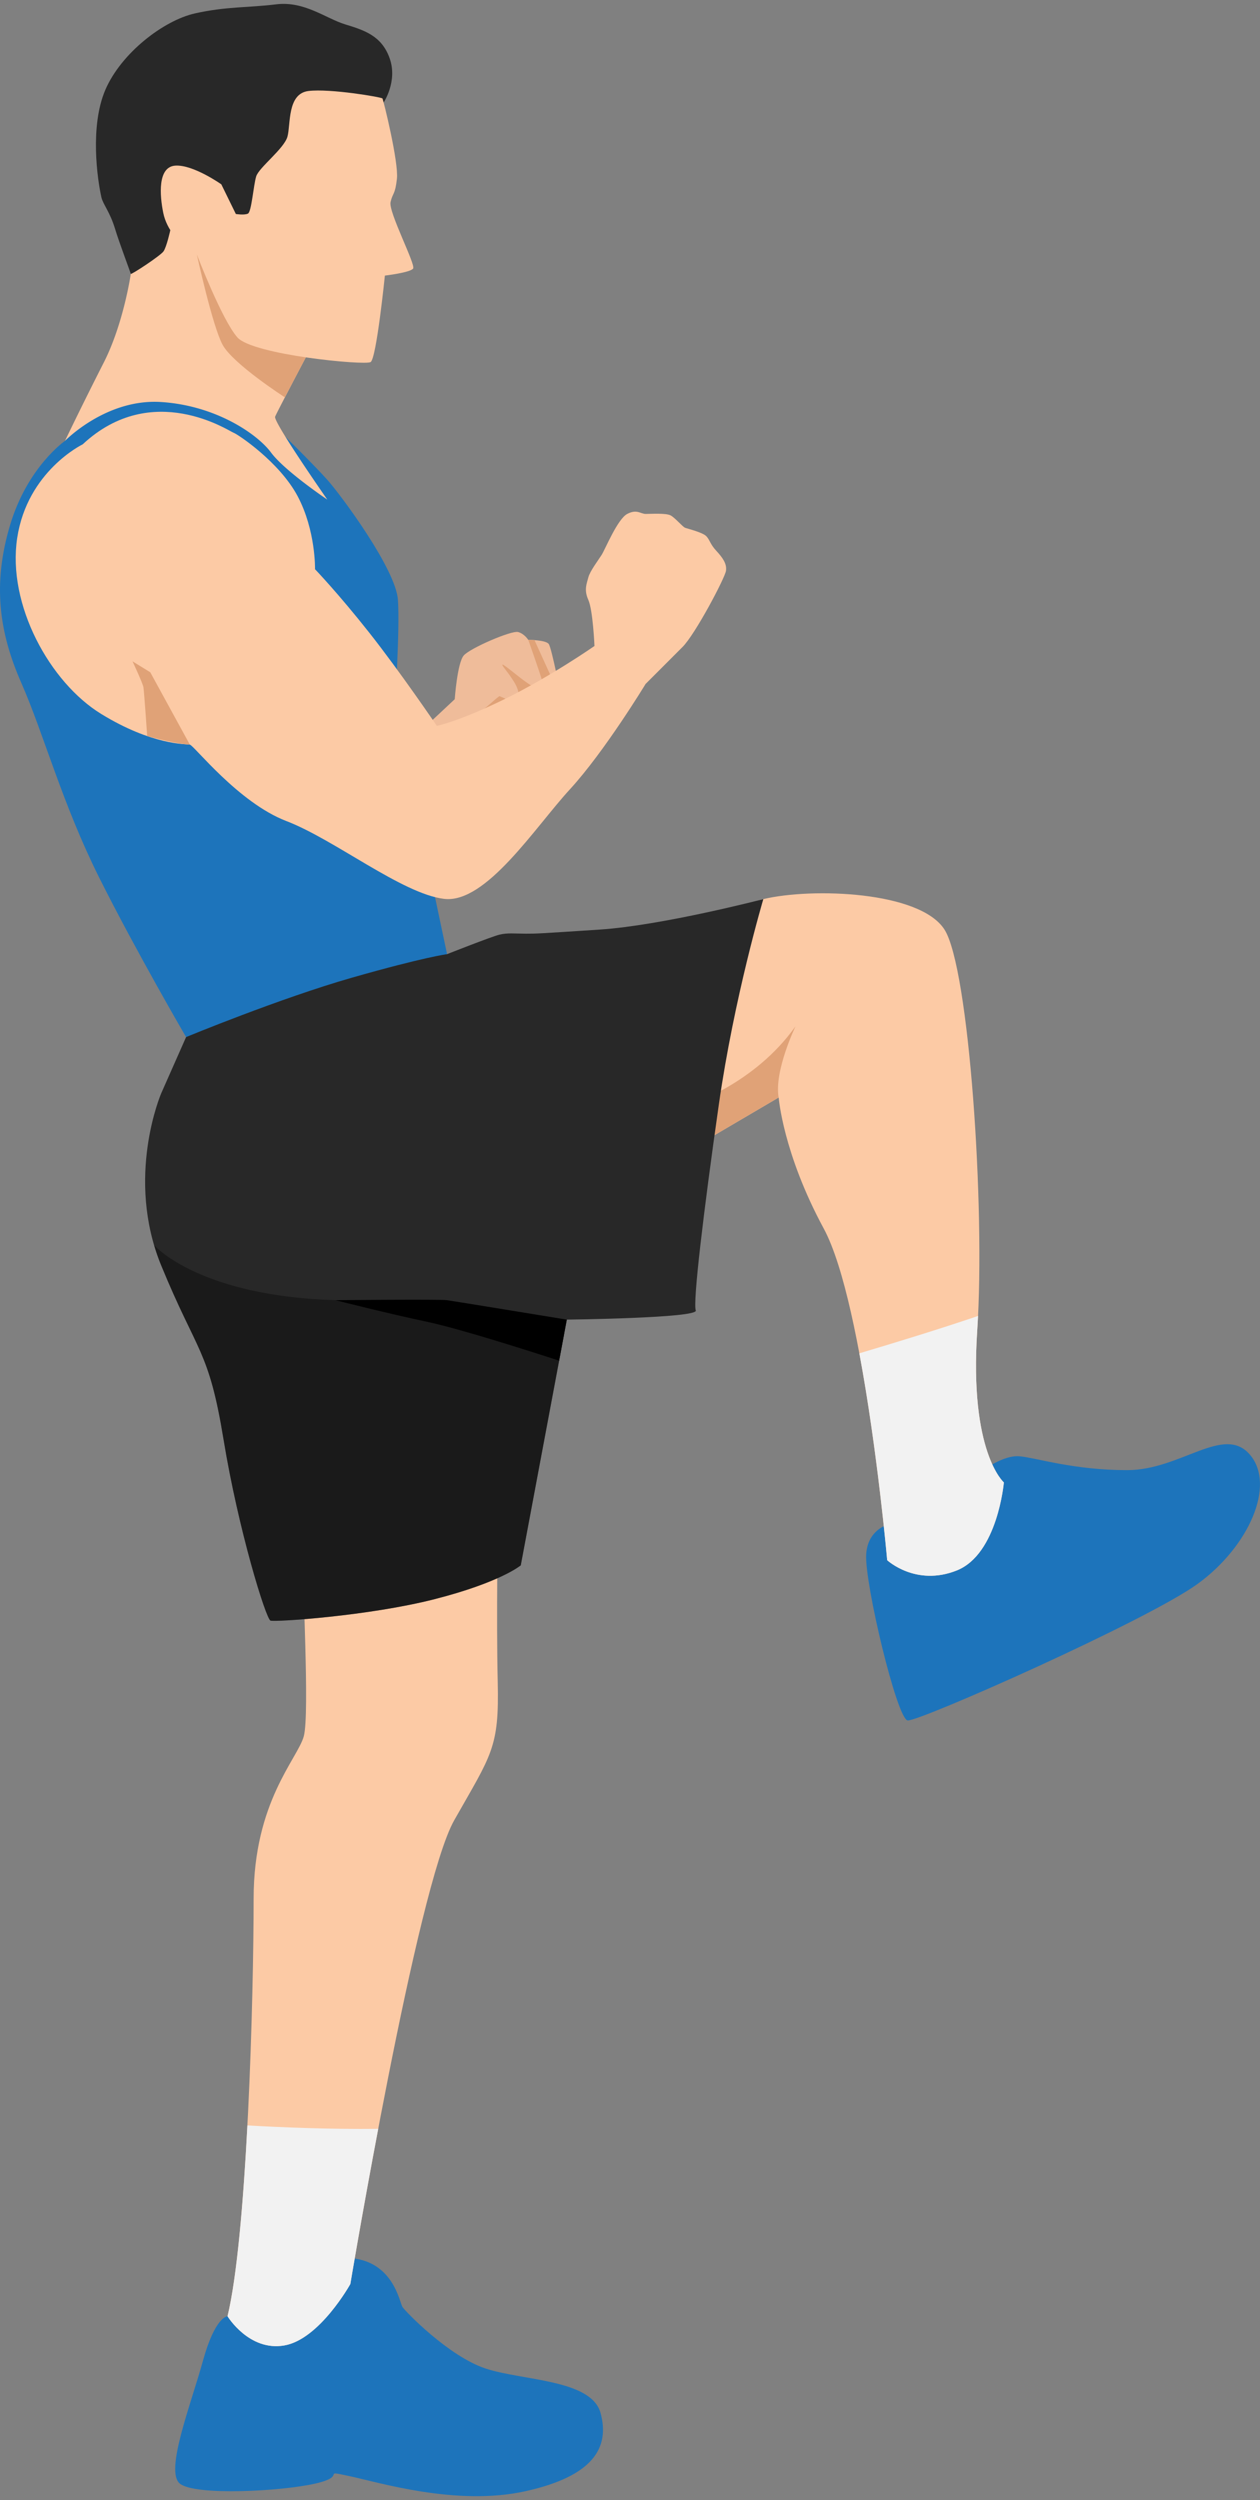 <?xml version="1.0" encoding="UTF-8"?> <svg xmlns="http://www.w3.org/2000/svg" width="122" height="242" fill="none"><rect width="100%" height="100%" fill="#808080" stroke="none"/> <path fill="#1D74BB" d="m25.596 221.836-3.568 2.378s-1.189 0-2.378 4.31c-1.19 4.311-3.716 10.703-2.23 11.892 1.487 1.19 9.811.744 13.081 0 3.27-.743.446-1.337 3.27-.743 2.825.595 10.406 2.955 17.095 1.478 6.69-1.478 8.176-4.302 7.284-7.572-.892-3.271-7.58-3.122-11.148-4.311-3.568-1.189-7.73-5.5-8.028-5.946-.297-.446-.891-4.608-5.35-4.757-4.46-.149-8.028 3.271-8.028 3.271ZM90.409 145.281c-1.19.595-3.716 2.081-3.716 2.081s-2.676.298-2.825 3.122c-.148 2.824 2.973 15.905 4.014 16.054 1.04.148 23.189-9.662 28.095-13.23 4.905-3.568 7.581-9.513 5.054-12.487-2.527-2.972-6.689 1.487-11.892 1.487-5.203 0-8.77-1.189-10.406-1.338-1.635-.148-3.419 1.338-4.46 1.784-1.04.446-3.864 2.527-3.864 2.527Z"></path> <path fill="#FCCAA5" d="M29.414 151.822c-.198.594.595 14.072 0 16.252-.595 2.18-4.856 6.342-4.856 15.707 0 9.365-.595 32.406-2.527 40.433 0 0 2.081 3.419 5.5 2.824 3.42-.595 6.392-5.946 6.392-5.946s6.438-38.5 10.057-44.892c3.619-6.392 4.362-6.986 4.213-13.378-.148-6.392.018-15.46.018-15.46L32.486 148.7l-3.072 3.122ZM63.307 113.371c.594-.397 12.09-7.135 12.09-7.135s.396 5.351 4.36 12.684c3.964 7.334 6.144 32.108 6.144 32.108s2.775 2.577 6.74.991c3.963-1.585 4.558-8.522 4.558-8.522s-3.37-2.909-2.577-14.734c.793-11.825-.793-35.064-3.171-38.78-2.379-3.716-12.808-4.074-17.54-2.95-4.734 1.124-13.677 11.869-13.677 14.396 0 2.528 3.073 11.942 3.073 11.942Z"></path> <path fill="#E0A277" d="M77.026 99.348s-2.08 4.3-1.635 6.888l-7.892 4.638-.73-3.944c0-.001 6.244-1.933 10.257-7.582Z"></path> <path fill="#282828" d="m18.018 100.389-2.411 5.45s-3.502 8.126 0 16.649c3.502 8.522 4.61 8.126 6.038 16.847 1.428 8.72 4.103 17.392 4.55 17.54.445.149 9.513-.445 15.905-2.081 6.392-1.635 8.324-3.27 8.324-3.27l4.46-23.784s12.783-.148 12.486-.892c-.297-.743.743-9.513 2.23-19.919 1.487-10.405 4.31-19.895 4.31-19.895s-9.81 2.553-15.855 2.95c-6.045.396-6.045.396-7.136.396-1.09 0-1.783-.1-2.576.099-.793.198-5.054 1.883-5.054 1.883l-13.379-1.09s-9.117-.1-9.81 3.072c-.694 3.171-2.082 6.045-2.082 6.045Z"></path> <path fill="#EFBC9A" d="m40.957 70.56 3.072-2.874s.248-3.522.875-4.238c.628-.717 4.625-2.434 5.253-2.27.627.166.99.76.99.76s1.685 0 1.983.397c.297.396 1.222 5.219 1.222 5.219s-.529-.264-3.403 1.486c-2.874 1.751-8.72 2.907-9.117 2.478-.396-.43-.875-.958-.875-.958Z"></path> <path fill="#E0A277" d="M46.262 69.106c.297-.132 2.015-1.75 2.114-1.717.099.033 1.057.495 1.156.43.099-.067.66-.431.66-.431s.166-.462-.462-1.453c-.627-.99-1.09-1.42-1.09-1.585 0-.165 1.19.858 2.081 1.519.892.66 1.256.793 1.388.66.132-.132.292-.75.334-.775.043-.025-1.292-3.816-1.292-3.816l.6.025 1.778 3.906-.859 2.775s-3.91 1.816-4.4 1.618c-.489-.198-2.008-1.156-2.008-1.156Z"></path> <path fill="#1D74BB" d="M6.29 42.68S2.657 45.19.972 50.84c-1.684 5.648-1.09 10.306 1.09 15.26 2.18 4.956 3.964 11.695 7.532 18.83 3.567 7.135 8.423 15.459 8.423 15.459s9.117-3.766 16.054-5.748c6.937-1.982 9.217-2.279 9.217-2.279l-2.577-12.19s-2.478-10.504-2.478-11.296c0-.793.496-7.83.298-10.802-.198-2.973-5.484-10.108-6.838-11.628-1.354-1.52-5.12-5.219-5.12-5.219s-6.409-4.823-7.135-4.889c-.727-.066-7.136.264-7.532.595-.396.33-4.493 4.03-5.616 5.747Z"></path> <path fill="#FCCAA5" d="M12.665 26.51s-.694 4.82-2.627 8.604A395.705 395.705 0 0 0 6.29 42.68s3.963-4.096 9.282-3.766c5.319.33 9.349 3.105 10.67 4.89 1.322 1.783 5.45 4.558 5.45 4.558s-5.252-7.532-5.053-8.028c.198-.495 3.864-7.432 3.864-7.432s-4.924-12.085-7.665-12.187c-2.74-.101-7.596-1.588-8.488-.993-.892.595-1.684 6.788-1.684 6.788Z"></path> <path fill="#E0A277" d="M19.066 24.657s1.49 6.858 2.482 8.708c.99 1.85 6.034 5.098 6.034 5.098l2.918-5.56s-6.566-4.824-6.867-5.418c-.301-.595-4.567-2.828-4.567-2.828Z"></path> <path fill="#282828" d="M17.405 21.648c-.001.217-.914.633-.914.633s-.354 1.619-.66 2.052c-.305.432-3.17 2.307-3.17 2.177 0-.077-1.127-3.05-1.512-4.332-.504-1.678-1.173-2.389-1.33-3.078-.383-1.695-1.143-6.877.39-10.423 1.534-3.545 5.627-6.697 8.668-7.38C21.917.617 24 .756 26.737.42c2.735-.337 4.811 1.365 6.675 1.936 1.864.572 3.555 1.1 4.327 3.317.772 2.216-.595 4.251-.595 4.251L26.44 23.536s-4.638 1.833-4.982 1.253c-.345-.58-4.053-3.141-4.053-3.141Z"></path> <path fill="#FCCAA5" d="M21.43 17.845s-2.712-1.92-4.448-1.812c-1.737.109-1.517 2.887-1.176 4.567.34 1.68 1.608 2.958 2.301 3.308.693.35.961.75.961.75s2.425 6.324 3.923 8.008c1.497 1.685 12.33 2.727 12.895 2.382.566-.345 1.38-8.37 1.38-8.37s2.475-.295 2.737-.684c.262-.39-2.408-5.479-2.187-6.433.22-.954.436-.65.616-2.254.18-1.605-1.314-7.645-1.4-7.775-.086-.13-5.074-.976-7.159-.724-2.084.252-1.715 3.249-2.04 4.42-.326 1.17-2.764 2.983-3.028 3.85-.264.867-.448 3.427-.796 3.599-.348.172-1.172.039-1.172.039l-1.407-2.871ZM8.009 43.01s-5.351 2.577-6.342 9.052c-.991 6.474 3.17 14.005 8.126 17.045 4.955 3.039 8.192 2.906 8.588 2.973.397.066 4.691 5.615 9.349 7.4 4.658 1.783 11.198 7.035 15.261 7.53 4.063.496 8.82-6.936 12.19-10.603C58.55 72.74 62.513 66.2 62.513 66.2l-4.955-3.667s-4.261 2.973-8.721 5.153c-4.46 2.18-6.54 2.577-6.54 2.577s-3.568-5.252-6.541-9.018c-2.973-3.766-5.253-6.144-5.253-6.144s.081-3.747-1.684-7.07c-1.766-3.321-5.814-6.011-6.21-6.144-.397-.132-7.862-5.153-14.601 1.123Z"></path> <path fill="#E0A277" d="m12.832 64.02 1.718 1.056 3.832 7.004s-1.057.002-4.13-.825c0 0-.297-4.329-.363-4.725-.066-.397-1.057-2.51-1.057-2.51Z"></path> <path fill="#000" d="M32.484 125.857s10.108-.099 10.802 0c.694.099 11.595 1.883 11.595 1.883l-.745 3.973s-9.066-2.982-12.832-3.775c-3.766-.793-8.82-2.081-8.82-2.081Z"></path> <path fill="#FCCAA5" d="M57.825 63.447c-.066.44-.264-.914-.264-.914s-.149-3.468-.595-4.46c-.446-.99-.149-1.585 0-2.18.149-.595.941-1.635 1.288-2.18.347-.545 1.536-3.469 2.478-3.964.941-.496 1.288 0 1.784 0 .495 0 1.982-.1 2.428.148.445.248 1.14 1.09 1.387 1.19.248.099 1.734.446 2.081.842.347.396.347.743.942 1.387.594.645 1.04 1.24.941 1.933-.099.694-2.973 6.144-4.212 7.383L62.516 66.2H56.73l1.094-2.753Z"></path> <path fill="#F2F2F2" d="M23.956 205.741c-.394 7.494-1.01 14.669-1.925 18.473 0 0 2.081 3.419 5.5 2.824 3.42-.594 6.392-5.946 6.392-5.946s1.125-6.726 2.698-15.022c-4.725.054-9.477-.148-12.665-.329ZM94.624 128.763c.03-.444.055-.905.078-1.38-3.689 1.258-8.13 2.616-11.495 3.617 1.76 9.396 2.696 20.028 2.696 20.028s2.774 2.577 6.739.991c3.964-1.585 4.558-8.522 4.558-8.522s-3.37-2.909-2.576-14.734Z"></path> <path fill="#000" d="M32.485 125.857c-13.029-.391-17.391-5.13-17.563-5.323.191.647.414 1.299.683 1.954 3.502 8.522 4.61 8.126 6.038 16.847 1.428 8.72 4.103 17.392 4.55 17.54.445.149 9.513-.446 15.905-2.081 6.392-1.635 8.324-3.27 8.324-3.27l4.187-22.328c-6.49-1.489-15.063-3.127-22.124-3.339Z" opacity=".35"></path> </svg> 